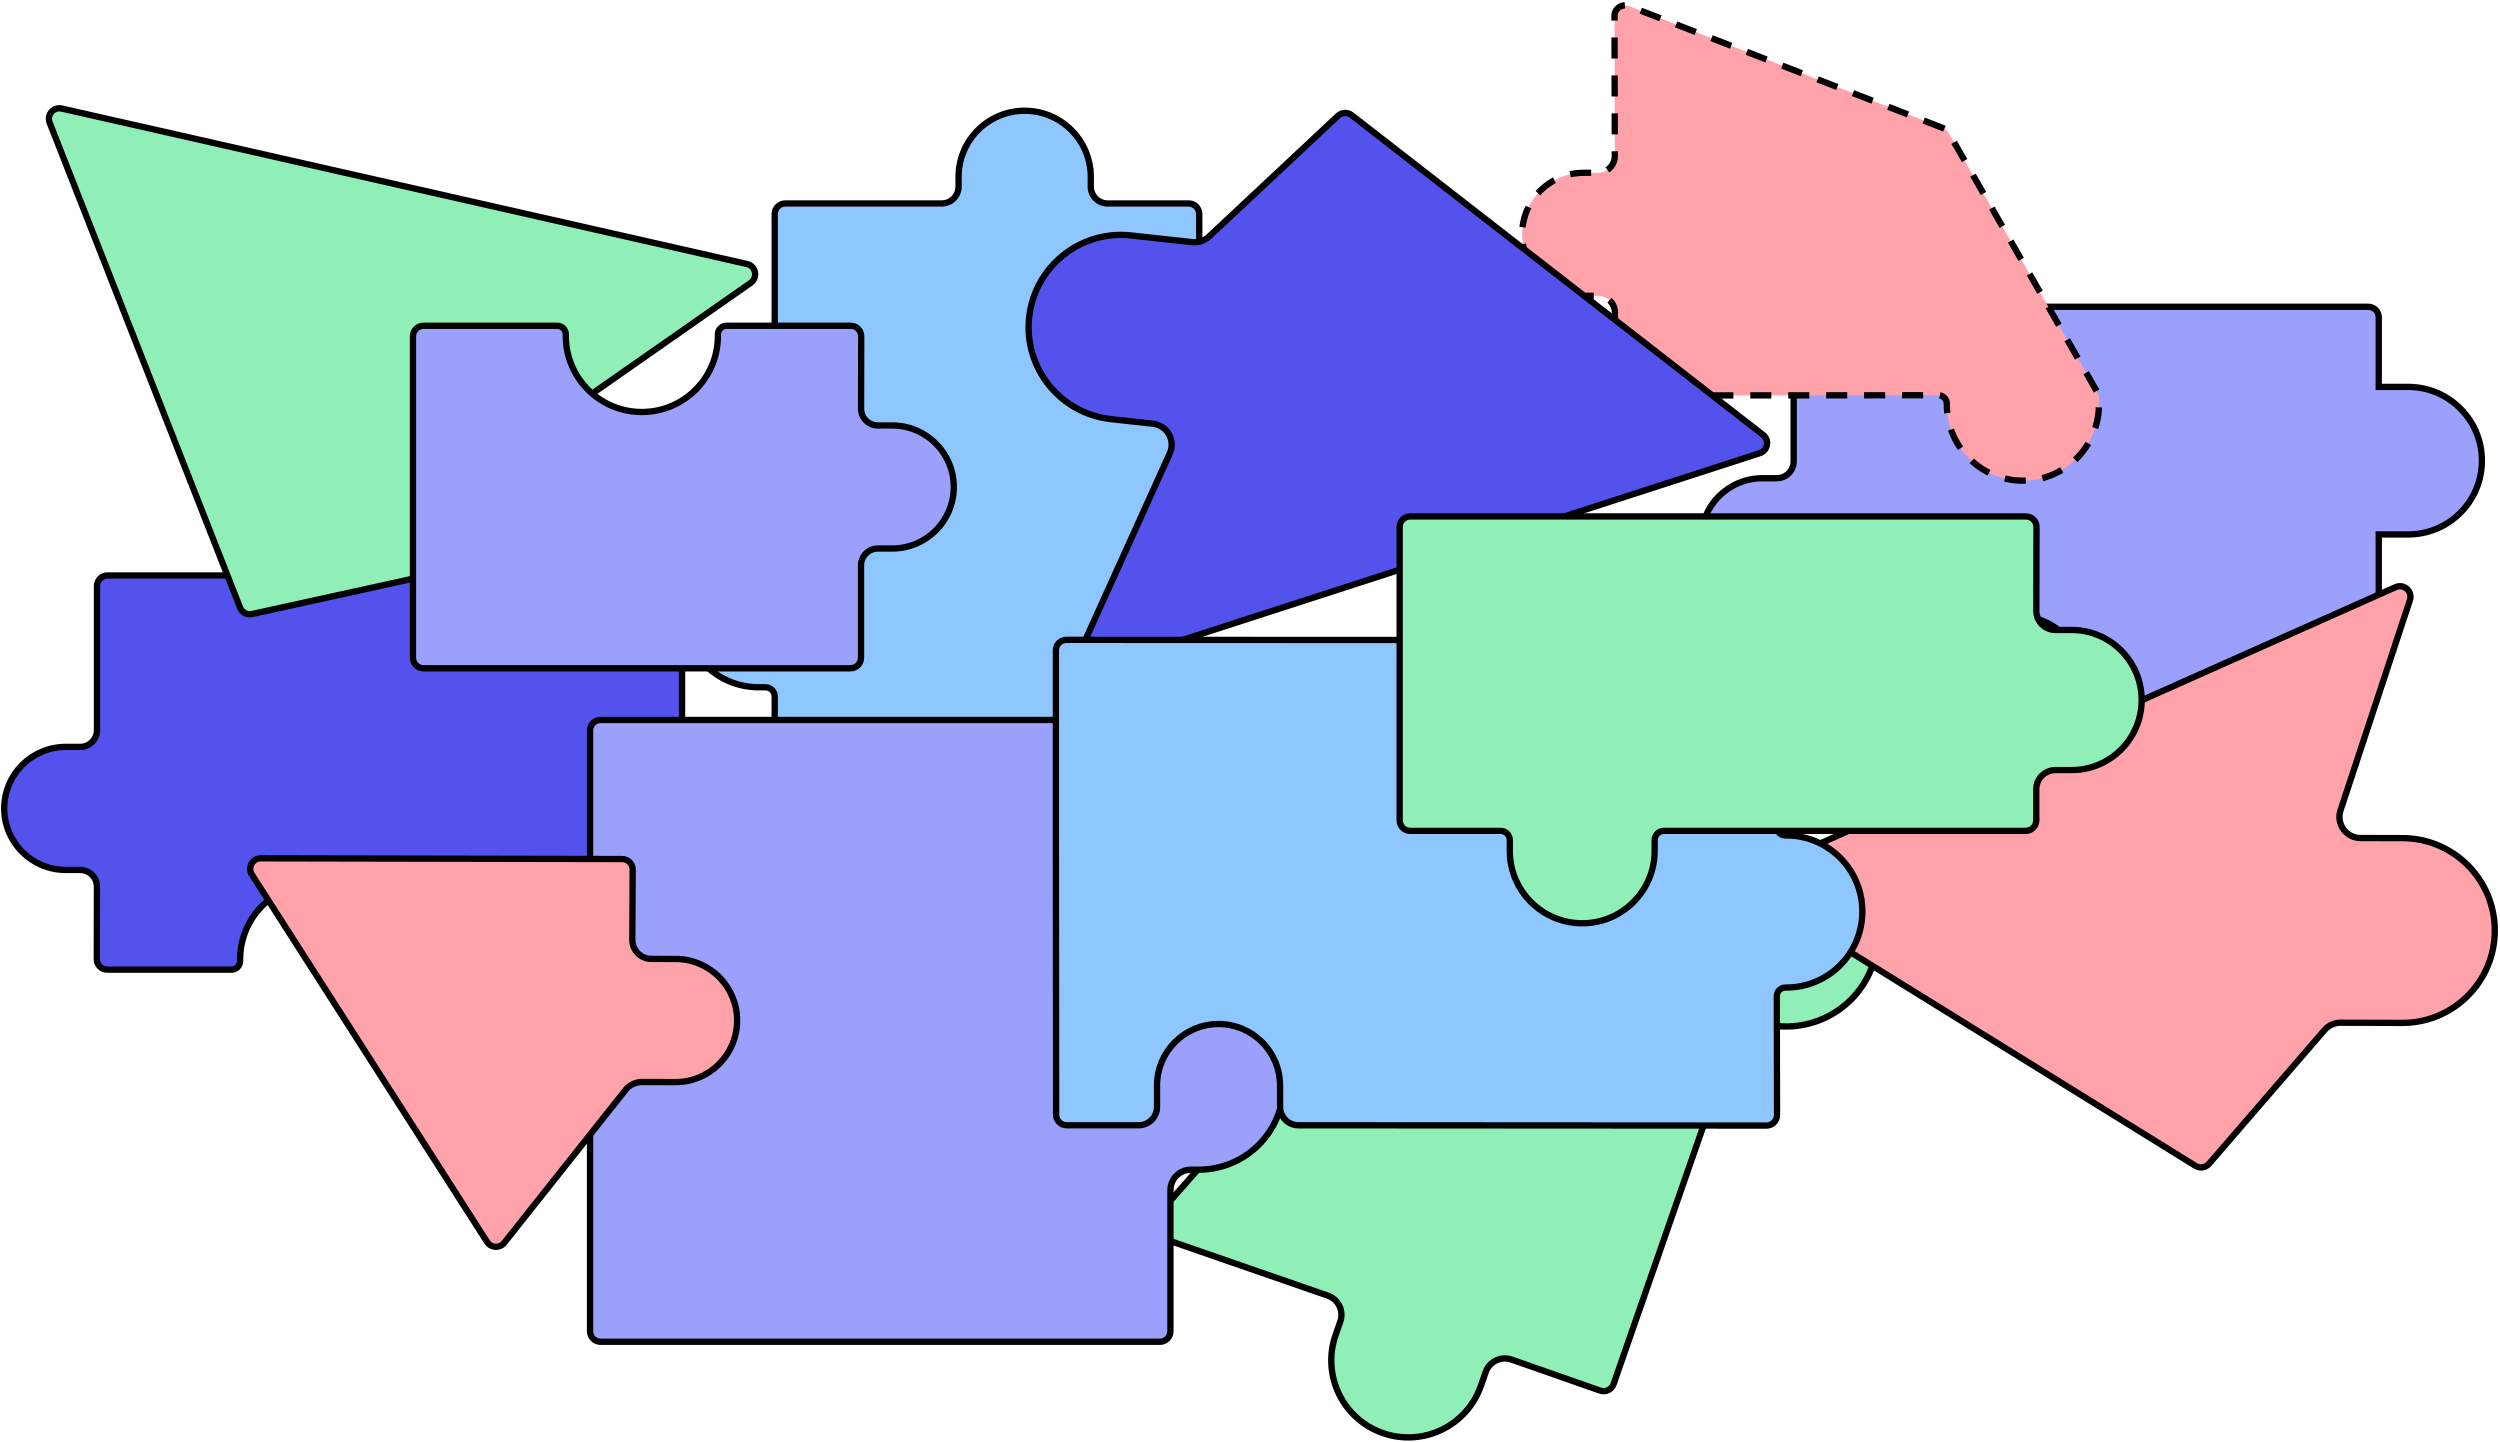 <svg width="1186" height="684" viewBox="0 0 1186 684" fill="none" xmlns="http://www.w3.org/2000/svg">
<path d="M372.524 360.541L563.915 360.541C566.676 360.541 568.915 358.302 568.915 355.541V267.795L568.915 101.524C568.915 98.762 566.676 96.524 563.915 96.524H525.461C521.045 96.524 517.464 92.943 517.464 88.527V83.901C517.464 66.581 503.424 52.541 486.104 52.541C468.785 52.541 454.744 66.581 454.744 83.901V88.527C454.744 92.943 451.164 96.524 446.748 96.524H372.524C369.763 96.524 367.524 98.762 367.524 101.524L367.524 249.569C367.524 251.978 365.572 253.93 363.163 253.93H359.97C340.057 253.93 323.915 270.073 323.915 289.986C323.915 309.898 340.057 326.041 359.97 326.041H363.164C365.572 326.041 367.525 327.993 367.525 330.402L367.524 355.541C367.524 358.302 369.763 360.541 372.524 360.541Z" fill="#8EC7FF" stroke="black" stroke-width="3"/>
<path d="M850.906 293.254L850.833 327.53C850.827 330.296 853.067 332.541 855.833 332.541L914.743 332.541C917.002 332.541 918.834 330.709 918.834 328.449V327.7C918.834 307.776 934.986 291.625 954.909 291.625C974.833 291.625 990.984 307.776 990.984 327.7V328.449C990.984 330.709 992.816 332.541 995.076 332.541H1123.48C1126.25 332.541 1128.48 330.302 1128.48 327.541V253.541H1142.42C1161.75 253.541 1177.42 237.871 1177.42 218.541C1177.42 199.211 1161.75 183.541 1142.42 183.541H1128.48V150.541C1128.48 147.779 1126.25 145.541 1123.48 145.541L855.924 145.541C853.162 145.541 850.924 147.78 850.924 150.541V218.869C850.924 223.288 847.341 226.871 842.922 226.871H836.101C819.983 226.871 806.917 239.937 806.917 256.055C806.917 272.173 819.983 285.239 836.101 285.239H842.908C847.332 285.239 850.916 288.83 850.906 293.254Z" fill="#9AA0FC" stroke="black" stroke-width="3"/>
<path d="M323.568 455V278C323.568 275.238 321.329 273 318.568 273L51.007 273C48.246 273 46.007 275.239 46.007 278V346.328C46.007 350.747 42.425 354.33 38.006 354.33H31.184C15.066 354.33 2 367.396 2 383.514C2 399.632 15.066 412.698 31.184 412.698H37.992C42.416 412.698 45.999 416.289 45.99 420.713L45.916 454.989C45.91 457.755 48.151 460 50.916 460L109.826 460C112.086 460 113.918 458.168 113.918 455.908V455.159C113.918 435.235 130.069 419.084 149.993 419.084C169.916 419.084 186.068 435.235 186.068 455.159V455.908C186.068 458.168 187.899 460 190.159 460H318.568C321.329 460 323.568 457.761 323.568 455Z" fill="#5352ED" stroke="black" stroke-width="3"/>
<path d="M921.93 60.826L772.732 2.873C769.45 1.598 765.914 4.024 765.922 7.544L766.068 73.957C766.078 78.379 762.498 81.97 758.076 81.975L751.263 81.981C735.145 81.997 722.091 95.075 722.107 111.193C722.122 127.311 735.201 140.365 751.319 140.349L758.126 140.343C762.55 140.338 766.138 143.926 766.132 148.35L766.092 182.626C766.088 185.392 768.331 187.635 771.096 187.632L919.52 187.489C921.762 187.487 923.581 189.302 923.583 191.544L923.583 191.994C923.602 211.918 939.769 228.054 959.693 228.035C979.616 228.015 995.752 211.849 995.733 191.925L995.73 188.579C995.729 187.817 995.529 187.068 995.15 186.406L924.458 63.002C923.889 62.009 922.997 61.241 921.93 60.826Z" fill="#FFA2AA" stroke="black" stroke-width="3" stroke-dasharray="10 8"/>
<path d="M676.155 431.539L547.274 578.728C544.937 581.397 546.046 585.584 549.399 586.746L629.898 614.643C634.931 616.387 637.595 621.885 635.844 626.916L633.591 633.394C626.965 652.44 637.033 673.25 656.078 679.875C675.123 686.501 695.934 676.433 702.559 657.388L704.811 650.916C706.562 645.882 712.067 643.226 717.097 644.988L759.108 659.7C761.718 660.614 764.574 659.236 765.483 656.624L824.54 486.865C825.448 484.257 828.298 482.878 830.906 483.785L833.088 484.544C855.759 492.431 880.532 480.446 888.419 457.775C896.306 435.104 884.321 410.331 861.65 402.444L855.959 400.464C855.163 400.187 854.309 400.116 853.478 400.257L679.078 429.904C677.945 430.096 676.912 430.674 676.155 431.539Z" fill="#8FEFB7" stroke="black" stroke-width="3"/>
<path d="M831.432 422.971L1041.53 553.088C1043.62 554.382 1046.34 553.965 1047.95 552.105L1102.76 488.64C1104.67 486.433 1107.44 485.169 1110.36 485.177L1139.57 485.262C1163.78 485.332 1183.46 465.768 1183.53 441.564C1183.6 417.36 1164.03 397.682 1139.83 397.612L1119.81 397.553C1113.01 397.534 1108.21 390.877 1110.34 384.419L1143.27 284.673C1144.63 280.551 1140.45 276.772 1136.49 278.538L832.03 414.153C828.363 415.787 828.019 420.858 831.432 422.971Z" fill="#FFA2AA" stroke="black" stroke-width="3"/>
<path d="M836.373 206.279L641.238 54.639C639.297 53.131 636.548 53.257 634.753 54.936L573.523 112.237C571.394 114.23 568.501 115.194 565.602 114.876L536.563 111.698C512.503 109.064 490.863 126.433 488.229 150.494C485.595 174.554 502.965 196.194 527.025 198.828L546.923 201.006C553.684 201.746 557.75 208.874 554.946 215.07L511.638 310.767C509.848 314.721 513.603 318.921 517.733 317.585L834.844 214.984C838.664 213.748 839.543 208.742 836.373 206.279Z" fill="#5352ED" stroke="black" stroke-width="3"/>
<path d="M23.553 58.197L113.873 288.229C114.771 290.517 117.199 291.813 119.6 291.285L201.507 273.293C204.355 272.667 207.335 273.316 209.665 275.069L233.008 292.633C252.348 307.186 279.824 303.305 294.377 283.964C308.93 264.623 305.048 237.148 285.708 222.595L269.713 210.56C264.278 206.47 264.423 198.266 269.998 194.371L356.106 134.215C359.665 131.729 358.582 126.2 354.349 125.24L29.313 51.494C25.398 50.605 22.086 54.46 23.553 58.197Z" fill="#90EFB7" stroke="black" stroke-width="3"/>
<path d="M279.915 346.541L279.915 631.541C279.915 634.302 282.153 636.541 284.915 636.541H550.25C553.011 636.541 555.25 634.302 555.25 631.541V564.65C555.25 559.261 559.618 554.893 565.007 554.893H568.687C590.904 554.893 608.915 536.882 608.915 514.665C608.915 492.447 590.904 474.437 568.687 474.437H565.007C559.618 474.437 555.25 470.068 555.25 464.68V346.541C555.25 343.78 553.011 341.541 550.25 341.541L472.311 341.541L384.326 341.541H284.915C282.153 341.541 279.915 343.78 279.915 346.541Z" fill="#9AA0FC" stroke="black" stroke-width="3"/>
<path d="M119.485 414.88L231.083 589.178C232.933 592.068 237.078 592.278 239.21 589.59L296.732 517.088C298.635 514.689 301.533 513.294 304.595 513.303L320.401 513.349C336.531 513.396 349.645 500.358 349.692 484.228C349.738 468.098 336.7 454.984 320.57 454.937L308.999 454.903C303.986 454.889 299.937 450.807 299.964 445.793L300.142 412.556C300.156 409.788 297.92 407.535 295.152 407.529L123.705 407.184C119.749 407.176 117.351 411.548 119.485 414.88Z" fill="#FFA2AA" stroke="black" stroke-width="3"/>
<path d="M195.915 159.541L195.915 312.041C195.915 314.802 198.153 317.041 200.915 317.041L403.475 317.041C406.237 317.041 408.475 314.802 408.475 312.041V268.212C408.475 263.793 412.057 260.211 416.476 260.211L423.298 260.211C439.416 260.211 452.482 247.145 452.482 231.027C452.482 214.909 439.416 201.843 423.298 201.843H416.49C412.066 201.843 408.483 198.252 408.492 193.828L408.566 159.552C408.572 156.786 406.332 154.541 403.566 154.541L344.656 154.541C342.396 154.541 340.564 156.373 340.564 158.633V159.382C340.564 179.306 324.413 195.457 304.489 195.457C284.566 195.457 268.415 179.306 268.415 159.382V158.633C268.415 156.373 266.583 154.541 264.323 154.541L200.915 154.541C198.153 154.541 195.915 156.779 195.915 159.541Z" fill="#9AA0FC" stroke="black" stroke-width="3"/>
<path d="M837.917 303.687L505.917 303.543C503.154 303.542 500.915 305.781 500.915 308.543V396.338L501.02 528.829C501.022 531.589 503.26 533.825 506.02 533.825H540.172C544.993 533.825 548.901 529.915 548.897 525.093L548.889 515.007C548.876 498.88 561.946 485.8 578.073 485.8C594.182 485.8 607.244 498.852 607.257 514.961L607.265 525.098C607.269 529.92 611.177 533.828 615.999 533.831L838.012 533.971C840.778 533.972 843.02 531.728 843.015 528.962L842.921 472.552C842.918 470.309 844.736 468.488 846.979 468.488H847.424C867.347 468.488 883.499 452.337 883.499 432.413C883.499 412.489 867.347 396.338 847.424 396.338H846.973C844.732 396.338 842.915 394.521 842.915 392.28L842.915 308.687C842.915 305.927 840.677 303.688 837.917 303.687Z" fill="#8EC7FF" stroke="black" stroke-width="3"/>
<path d="M664 250V389.162C664 391.924 666.239 394.162 669 394.162H711.864C714.286 394.162 716.248 396.125 716.248 398.546V403.641C716.248 422.617 731.631 438 750.607 438C769.583 438 784.966 422.617 784.966 403.641V398.546C784.966 396.125 786.929 394.162 789.35 394.162L961.016 394.162C963.777 394.162 966.016 391.924 966.016 389.162V374.409C966.016 369.389 970.084 365.321 975.104 365.321H982.77C1001.12 365.321 1016 350.443 1016 332.09C1016 313.738 1001.12 298.86 982.77 298.86H975.12C970.095 298.86 966.024 294.781 966.035 289.756L966.12 250.011C966.126 247.245 963.886 245 961.12 245L828.298 245L746.348 245L669 245C666.239 245 664 247.239 664 250Z" fill="#90EFB7" stroke="black" stroke-width="3"/>
</svg>
